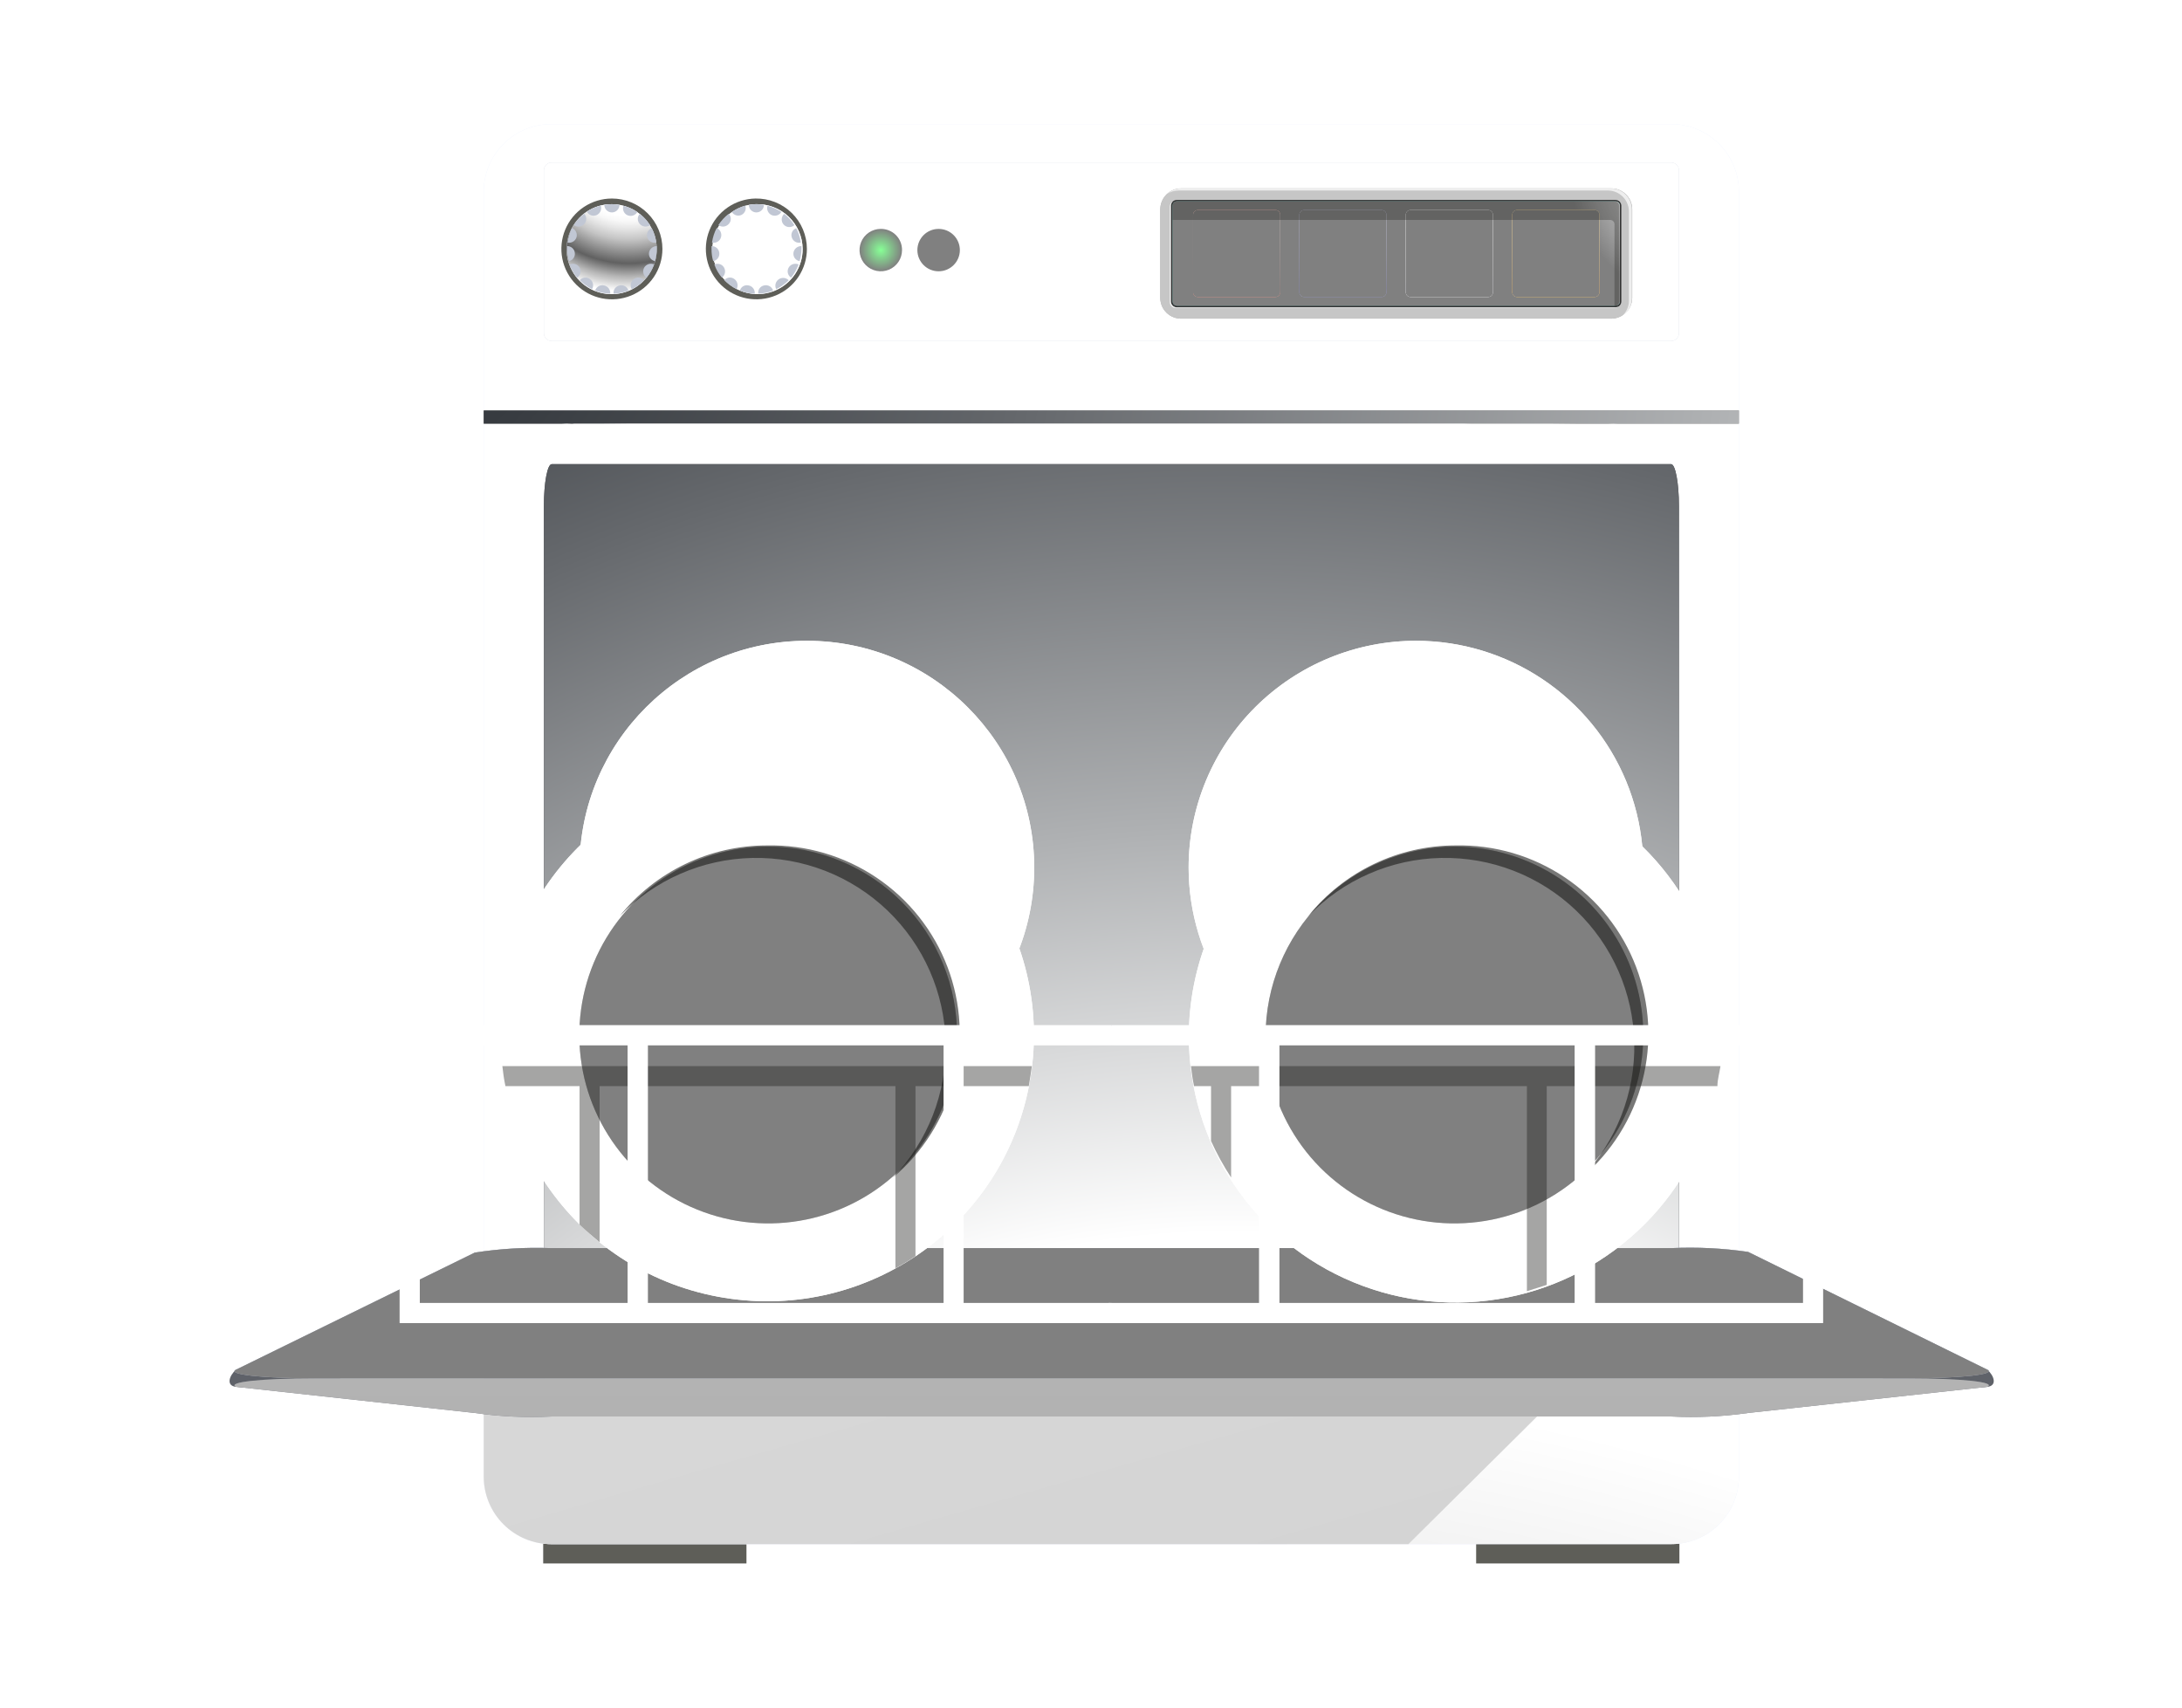 <svg width="161" height="126" viewBox="0 0 161 126" fill="none" xmlns="http://www.w3.org/2000/svg">
<path d="M55.078 109.961H40.08V115.365H55.078V109.961Z" fill="#5E5E58"/>
<path d="M123.916 109.961H108.918V115.365H123.916V109.961Z" fill="#5E5E58"/>
<path d="M123.306 9.158H40.69C37.929 9.158 35.691 11.39 35.691 14.145V108.953C35.691 111.708 37.929 113.94 40.69 113.94H123.306C126.067 113.94 128.305 111.708 128.305 108.953V14.145C128.305 11.39 126.067 9.158 123.306 9.158Z" fill="#E8EEFF"/>
<path style="mix-blend-mode:multiply" d="M123.306 9.158H40.69C37.929 9.158 35.691 11.39 35.691 14.145V108.953C35.691 111.708 37.929 113.94 40.69 113.94H123.306C126.067 113.94 128.305 111.708 128.305 108.953V14.145C128.305 11.39 126.067 9.158 123.306 9.158Z" fill="url(#paint0_radial)"/>
<path style="mix-blend-mode:multiply" d="M35.691 98.388V108.953C35.691 109.61 35.821 110.26 36.073 110.866C36.325 111.472 36.695 112.023 37.161 112.486C37.627 112.949 38.18 113.316 38.789 113.566C39.397 113.816 40.049 113.943 40.707 113.941H103.919L119.596 98.388H35.691Z" fill="url(#paint1_radial)"/>
<path d="M123.306 11.99H40.707C40.39 11.99 40.132 12.247 40.132 12.564V24.588C40.132 24.905 40.39 25.162 40.707 25.162H123.306C123.624 25.162 123.881 24.905 123.881 24.588V12.564C123.881 12.247 123.624 11.99 123.306 11.99Z" fill="#CCD2E0"/>
<path style="mix-blend-mode:multiply" d="M123.306 11.99H40.707C40.39 11.99 40.132 12.247 40.132 12.564V24.588C40.132 24.905 40.39 25.162 40.707 25.162H123.306C123.624 25.162 123.881 24.905 123.881 24.588V12.564C123.881 12.247 123.624 11.99 123.306 11.99Z" fill="url(#paint2_radial)"/>
<path d="M40.707 104.366C40.394 104.366 40.132 102.993 40.132 101.29V37.343C40.132 35.605 40.394 34.25 40.707 34.25H123.306C123.62 34.25 123.881 35.64 123.881 37.343V101.29C123.881 103.028 123.62 104.366 123.306 104.366H40.707Z" fill="#46484D"/>
<path style="mix-blend-mode:multiply" d="M40.707 104.366C40.394 104.366 40.132 102.993 40.132 101.29V37.343C40.132 35.605 40.394 34.25 40.707 34.25H123.306C123.62 34.25 123.881 35.64 123.881 37.343V101.29C123.881 103.028 123.62 104.366 123.306 104.366H40.707Z" fill="url(#paint3_radial)"/>
<path d="M48.877 18.368C48.877 19.103 48.658 19.822 48.248 20.434C47.839 21.045 47.257 21.522 46.575 21.803C45.894 22.085 45.145 22.158 44.422 22.015C43.699 21.871 43.035 21.517 42.513 20.997C41.992 20.477 41.637 19.814 41.493 19.093C41.349 18.372 41.423 17.624 41.705 16.945C41.987 16.265 42.465 15.684 43.078 15.276C43.691 14.867 44.412 14.649 45.149 14.649C46.138 14.649 47.086 15.041 47.785 15.738C48.484 16.436 48.877 17.381 48.877 18.368V18.368Z" fill="#5E5E58"/>
<path d="M48.459 18.368C48.462 19.026 48.269 19.67 47.905 20.218C47.541 20.767 47.022 21.195 46.413 21.448C45.804 21.701 45.134 21.768 44.487 21.641C43.84 21.514 43.245 21.197 42.779 20.732C42.313 20.267 41.996 19.674 41.868 19.028C41.74 18.383 41.807 17.714 42.061 17.107C42.315 16.5 42.744 15.981 43.294 15.618C43.844 15.255 44.489 15.062 45.149 15.066C46.025 15.07 46.864 15.42 47.484 16.038C48.104 16.656 48.454 17.493 48.459 18.368V18.368Z" fill="#E8EEFF"/>
<path style="mix-blend-mode:multiply" d="M48.459 18.368C48.462 19.026 48.269 19.67 47.905 20.218C47.541 20.767 47.022 21.195 46.413 21.448C45.804 21.701 45.134 21.768 44.487 21.641C43.84 21.514 43.245 21.197 42.779 20.732C42.313 20.267 41.996 19.674 41.868 19.028C41.74 18.383 41.807 17.714 42.061 17.107C42.315 16.5 42.744 15.981 43.294 15.618C43.844 15.255 44.489 15.062 45.149 15.066C46.025 15.07 46.864 15.42 47.484 16.038C48.104 16.656 48.454 17.493 48.459 18.368V18.368Z" fill="url(#paint4_radial)"/>
<path d="M42.414 18.663C42.401 18.522 42.334 18.391 42.227 18.297C42.12 18.203 41.982 18.154 41.84 18.159C41.84 18.159 41.84 18.298 41.84 18.368C41.842 18.674 41.889 18.978 41.979 19.271C42.114 19.242 42.234 19.163 42.314 19.051C42.395 18.939 42.43 18.8 42.414 18.663V18.663Z" fill="#C1C7D4"/>
<path d="M42.763 19.74C42.69 19.619 42.575 19.53 42.44 19.488C42.305 19.446 42.16 19.456 42.031 19.514C42.168 19.864 42.356 20.192 42.589 20.487C42.708 20.409 42.793 20.288 42.825 20.149C42.858 20.009 42.835 19.863 42.763 19.74V19.74Z" fill="#C1C7D4"/>
<path d="M43.686 21.339C43.756 21.217 43.779 21.073 43.75 20.936C43.721 20.798 43.643 20.675 43.529 20.592C43.418 20.506 43.277 20.467 43.137 20.483C42.997 20.499 42.869 20.57 42.78 20.679C43.044 20.946 43.35 21.169 43.686 21.339Z" fill="#C1C7D4"/>
<path d="M42.536 17.516C42.577 17.38 42.566 17.234 42.505 17.105C42.444 16.977 42.337 16.876 42.205 16.821C42.041 17.162 41.929 17.525 41.874 17.899C42.013 17.927 42.156 17.904 42.278 17.833C42.4 17.763 42.492 17.65 42.536 17.516Z" fill="#C1C7D4"/>
<path d="M44.574 21.061C44.436 21.028 44.29 21.05 44.167 21.121C44.044 21.192 43.953 21.307 43.912 21.443C44.268 21.581 44.645 21.658 45.027 21.669C45.039 21.53 44.999 21.392 44.916 21.28C44.832 21.168 44.711 21.09 44.574 21.061V21.061Z" fill="#C1C7D4"/>
<path d="M44.034 15.865C44.16 15.805 44.259 15.701 44.313 15.573C44.368 15.445 44.374 15.302 44.33 15.17C43.964 15.259 43.616 15.412 43.303 15.622C43.37 15.748 43.483 15.845 43.619 15.89C43.756 15.935 43.904 15.926 44.034 15.865V15.865Z" fill="#C1C7D4"/>
<path d="M42.345 16.612C42.46 16.695 42.603 16.732 42.745 16.716C42.886 16.7 43.017 16.632 43.111 16.526C43.204 16.423 43.256 16.29 43.256 16.152C43.256 16.014 43.204 15.881 43.111 15.778C42.807 16.008 42.547 16.29 42.345 16.612V16.612Z" fill="#C1C7D4"/>
<path d="M47.535 19.74C47.465 19.862 47.442 20.006 47.471 20.144C47.5 20.281 47.579 20.404 47.692 20.487C47.94 20.2 48.135 19.87 48.267 19.514C48.138 19.456 47.993 19.446 47.858 19.488C47.723 19.53 47.608 19.619 47.535 19.74V19.74Z" fill="#C1C7D4"/>
<path d="M46.264 15.865C46.396 15.934 46.55 15.949 46.693 15.907C46.836 15.865 46.957 15.769 47.03 15.639C46.717 15.429 46.369 15.276 46.002 15.188C45.957 15.313 45.959 15.45 46.007 15.575C46.055 15.699 46.146 15.802 46.264 15.865Z" fill="#C1C7D4"/>
<path d="M45.724 21.061C45.585 21.086 45.462 21.163 45.377 21.276C45.293 21.389 45.255 21.529 45.271 21.669C45.647 21.66 46.019 21.583 46.368 21.443C46.331 21.308 46.244 21.193 46.123 21.122C46.003 21.051 45.86 21.029 45.724 21.061V21.061Z" fill="#C1C7D4"/>
<path d="M47.518 20.679C47.429 20.57 47.301 20.499 47.161 20.483C47.021 20.467 46.88 20.506 46.769 20.592C46.655 20.675 46.577 20.798 46.548 20.936C46.519 21.073 46.542 21.217 46.612 21.339C46.952 21.175 47.258 20.951 47.518 20.679V20.679Z" fill="#C1C7D4"/>
<path d="M47.884 18.663C47.868 18.803 47.906 18.943 47.99 19.056C48.074 19.169 48.198 19.246 48.337 19.271C48.421 18.978 48.462 18.673 48.459 18.368V18.159C48.317 18.158 48.181 18.209 48.075 18.302C47.969 18.395 47.901 18.523 47.884 18.663V18.663Z" fill="#C1C7D4"/>
<path d="M45.706 15.118C45.338 15.049 44.96 15.049 44.592 15.118C44.592 15.266 44.65 15.407 44.755 15.511C44.859 15.616 45.001 15.674 45.149 15.674C45.297 15.674 45.439 15.616 45.543 15.511C45.648 15.407 45.706 15.266 45.706 15.118V15.118Z" fill="#C1C7D4"/>
<path d="M47.204 15.778C47.111 15.881 47.06 16.014 47.06 16.152C47.06 16.29 47.111 16.423 47.204 16.526C47.299 16.632 47.429 16.7 47.571 16.716C47.712 16.732 47.855 16.695 47.971 16.612C47.768 16.29 47.508 16.008 47.204 15.778V15.778Z" fill="#C1C7D4"/>
<path d="M47.762 17.516C47.802 17.652 47.894 17.767 48.017 17.838C48.14 17.909 48.285 17.931 48.424 17.898C48.38 17.528 48.268 17.168 48.093 16.838C47.96 16.886 47.85 16.983 47.789 17.11C47.727 17.236 47.717 17.382 47.762 17.516V17.516Z" fill="#C1C7D4"/>
<path d="M59.537 18.368C59.537 19.1 59.32 19.816 58.913 20.426C58.507 21.036 57.928 21.513 57.251 21.796C56.574 22.08 55.828 22.157 55.107 22.019C54.386 21.881 53.722 21.534 53.198 21.021C52.674 20.508 52.313 19.852 52.162 19.135C52.01 18.418 52.074 17.673 52.346 16.992C52.617 16.312 53.084 15.726 53.688 15.309C54.292 14.893 55.005 14.663 55.739 14.649C56.235 14.64 56.727 14.729 57.187 14.912C57.648 15.095 58.067 15.367 58.42 15.713C58.774 16.06 59.055 16.473 59.246 16.928C59.438 17.384 59.537 17.873 59.537 18.368Z" fill="#5E5E58"/>
<path d="M59.223 18.367C59.226 19.018 59.037 19.655 58.68 20.199C58.323 20.743 57.814 21.171 57.215 21.428C56.617 21.686 55.955 21.763 55.313 21.649C54.672 21.535 54.078 21.235 53.605 20.788C53.132 20.34 52.802 19.763 52.655 19.129C52.508 18.496 52.551 17.833 52.778 17.224C53.006 16.614 53.408 16.084 53.934 15.701C54.461 15.317 55.088 15.097 55.739 15.066C56.187 15.047 56.634 15.119 57.054 15.276C57.474 15.433 57.857 15.672 58.182 15.98C58.507 16.288 58.767 16.659 58.946 17.069C59.125 17.479 59.219 17.92 59.223 18.367V18.367Z" fill="#E8EEFF"/>
<path style="mix-blend-mode:multiply" d="M59.223 18.367C59.226 19.018 59.037 19.655 58.68 20.199C58.323 20.743 57.814 21.171 57.215 21.428C56.617 21.686 55.955 21.763 55.313 21.649C54.672 21.535 54.078 21.235 53.605 20.788C53.132 20.34 52.802 19.763 52.655 19.129C52.508 18.496 52.551 17.833 52.778 17.224C53.006 16.614 53.408 16.084 53.934 15.701C54.461 15.317 55.088 15.097 55.739 15.066C56.187 15.047 56.634 15.119 57.054 15.276C57.474 15.433 57.857 15.672 58.182 15.98C58.507 16.288 58.767 16.659 58.946 17.069C59.125 17.479 59.219 17.92 59.223 18.367V18.367Z" fill="url(#paint5_radial)"/>
<path d="M53.075 18.663C53.061 18.522 52.994 18.391 52.887 18.297C52.781 18.203 52.642 18.154 52.5 18.159V18.368C52.496 18.673 52.537 18.977 52.622 19.271C52.76 19.246 52.884 19.169 52.968 19.056C53.052 18.943 53.09 18.803 53.075 18.663Z" fill="#C1C7D4"/>
<path d="M53.423 19.74C53.353 19.62 53.242 19.531 53.109 19.489C52.977 19.448 52.835 19.456 52.709 19.514C52.832 19.87 53.021 20.2 53.266 20.487C53.38 20.404 53.458 20.281 53.487 20.143C53.516 20.006 53.493 19.862 53.423 19.74V19.74Z" fill="#C1C7D4"/>
<path d="M54.346 21.339C54.416 21.217 54.439 21.073 54.41 20.936C54.382 20.798 54.303 20.675 54.189 20.592C54.078 20.506 53.937 20.467 53.797 20.483C53.657 20.499 53.529 20.57 53.44 20.679C53.704 20.946 54.01 21.169 54.346 21.339Z" fill="#C1C7D4"/>
<path d="M53.196 17.516C53.239 17.382 53.23 17.238 53.172 17.109C53.114 16.981 53.011 16.879 52.883 16.821C52.705 17.157 52.587 17.522 52.535 17.899C52.673 17.931 52.819 17.91 52.941 17.839C53.065 17.768 53.156 17.652 53.196 17.516V17.516Z" fill="#C1C7D4"/>
<path d="M55.234 21.061C55.098 21.029 54.955 21.051 54.835 21.122C54.715 21.193 54.627 21.308 54.59 21.443C54.939 21.583 55.311 21.66 55.687 21.669C55.703 21.529 55.665 21.389 55.581 21.276C55.497 21.163 55.373 21.086 55.234 21.061V21.061Z" fill="#C1C7D4"/>
<path d="M54.694 15.865C54.822 15.808 54.924 15.704 54.979 15.575C55.034 15.447 55.038 15.302 54.99 15.17C54.635 15.268 54.299 15.427 53.998 15.639C54.067 15.754 54.175 15.841 54.304 15.882C54.432 15.924 54.571 15.918 54.694 15.865V15.865Z" fill="#C1C7D4"/>
<path d="M53.005 16.612C53.121 16.695 53.263 16.732 53.405 16.716C53.546 16.7 53.677 16.632 53.771 16.526C53.868 16.425 53.922 16.291 53.922 16.152C53.922 16.013 53.868 15.879 53.771 15.778C53.467 16.008 53.208 16.29 53.005 16.612Z" fill="#C1C7D4"/>
<path d="M58.196 19.74C58.123 19.863 58.1 20.009 58.133 20.149C58.165 20.288 58.25 20.409 58.37 20.487C58.607 20.195 58.795 19.867 58.927 19.514C58.799 19.456 58.653 19.446 58.518 19.488C58.383 19.53 58.268 19.619 58.196 19.74Z" fill="#C1C7D4"/>
<path d="M56.924 15.865C57.052 15.924 57.198 15.933 57.333 15.892C57.468 15.85 57.583 15.76 57.656 15.639C57.343 15.429 56.995 15.276 56.628 15.188C56.589 15.317 56.598 15.456 56.652 15.58C56.706 15.704 56.802 15.805 56.924 15.865V15.865Z" fill="#C1C7D4"/>
<path d="M56.384 21.061C56.247 21.086 56.124 21.164 56.043 21.277C55.962 21.391 55.928 21.531 55.949 21.669C56.325 21.656 56.696 21.58 57.046 21.443C57.005 21.307 56.914 21.192 56.791 21.121C56.668 21.05 56.522 21.028 56.384 21.061V21.061Z" fill="#C1C7D4"/>
<path d="M58.196 20.678C58.099 20.581 57.971 20.521 57.835 20.509C57.698 20.497 57.562 20.535 57.45 20.614C57.339 20.694 57.26 20.811 57.227 20.944C57.194 21.076 57.211 21.217 57.272 21.339C57.614 21.171 57.926 20.948 58.196 20.678Z" fill="#C1C7D4"/>
<path d="M58.544 18.663C58.528 18.803 58.566 18.943 58.65 19.056C58.734 19.169 58.858 19.246 58.997 19.271C59.087 18.978 59.134 18.674 59.136 18.368C59.136 18.368 59.136 18.229 59.136 18.159C58.992 18.154 58.851 18.203 58.742 18.296C58.632 18.389 58.561 18.52 58.544 18.663V18.663Z" fill="#C1C7D4"/>
<path d="M56.367 15.118C55.998 15.049 55.62 15.049 55.252 15.118C55.252 15.266 55.31 15.407 55.415 15.511C55.52 15.616 55.661 15.674 55.809 15.674C55.957 15.674 56.099 15.616 56.203 15.511C56.308 15.407 56.367 15.266 56.367 15.118Z" fill="#C1C7D4"/>
<path d="M57.865 15.778C57.754 15.877 57.687 16.016 57.679 16.165C57.67 16.313 57.722 16.458 57.821 16.569C57.92 16.68 58.06 16.746 58.208 16.754C58.357 16.763 58.503 16.712 58.614 16.612C58.416 16.292 58.162 16.009 57.865 15.778V15.778Z" fill="#C1C7D4"/>
<path d="M58.422 17.516C58.463 17.652 58.554 17.767 58.677 17.838C58.8 17.909 58.946 17.931 59.084 17.898C59.04 17.528 58.928 17.168 58.753 16.838C58.62 16.886 58.511 16.983 58.449 17.11C58.387 17.236 58.377 17.382 58.422 17.516V17.516Z" fill="#C1C7D4"/>
<path d="M85.612 21.999V15.431C85.615 15.228 85.657 15.027 85.737 14.84C85.817 14.654 85.933 14.484 86.079 14.342C86.224 14.2 86.397 14.088 86.585 14.013C86.774 13.937 86.976 13.899 87.18 13.902H118.847C119.052 13.897 119.256 13.933 119.447 14.008C119.638 14.082 119.812 14.194 119.96 14.336C120.107 14.478 120.225 14.648 120.306 14.836C120.387 15.024 120.43 15.226 120.432 15.431V21.999C120.428 22.203 120.383 22.403 120.301 22.589C120.219 22.775 120.101 22.942 119.954 23.083C119.806 23.223 119.633 23.333 119.443 23.407C119.253 23.48 119.051 23.516 118.847 23.511H87.18C86.977 23.516 86.776 23.48 86.587 23.407C86.398 23.333 86.226 23.223 86.08 23.082C85.934 22.941 85.817 22.773 85.737 22.587C85.657 22.402 85.615 22.202 85.612 21.999Z" fill="#707070"/>
<path style="mix-blend-mode:multiply" opacity="0.6" d="M85.612 21.999V15.431C85.615 15.228 85.657 15.027 85.737 14.84C85.817 14.654 85.933 14.484 86.079 14.342C86.224 14.2 86.397 14.088 86.585 14.013C86.774 13.937 86.976 13.899 87.18 13.902H118.847C119.052 13.897 119.256 13.933 119.447 14.008C119.638 14.082 119.812 14.194 119.96 14.336C120.107 14.478 120.225 14.648 120.306 14.836C120.387 15.024 120.43 15.226 120.432 15.431V21.999C120.428 22.203 120.383 22.403 120.301 22.589C120.219 22.775 120.101 22.942 119.954 23.083C119.806 23.223 119.633 23.333 119.443 23.407C119.253 23.48 119.051 23.516 118.847 23.511H87.18C86.977 23.516 86.776 23.48 86.587 23.407C86.398 23.333 86.226 23.223 86.08 23.082C85.934 22.941 85.817 22.773 85.737 22.587C85.657 22.402 85.615 22.202 85.612 21.999Z" fill="url(#paint6_radial)"/>
<g style="mix-blend-mode:overlay" opacity="0.7">
<path d="M118.847 13.901H87.18C86.795 13.903 86.423 14.046 86.135 14.301C86.384 14.14 86.674 14.056 86.971 14.058H118.638C118.845 14.058 119.049 14.099 119.239 14.179C119.43 14.259 119.602 14.376 119.747 14.523C119.891 14.67 120.005 14.845 120.08 15.037C120.156 15.228 120.193 15.433 120.188 15.639V22.207C120.187 22.426 120.138 22.642 120.045 22.84C119.951 23.038 119.816 23.214 119.648 23.354C119.874 23.223 120.061 23.035 120.192 22.81C120.324 22.584 120.394 22.329 120.397 22.069V15.431C120.393 15.023 120.227 14.634 119.937 14.348C119.647 14.062 119.255 13.901 118.847 13.901Z" fill="white"/>
</g>
<path d="M86.832 22.677C86.716 22.677 86.605 22.631 86.524 22.55C86.442 22.469 86.396 22.358 86.396 22.243V15.171C86.401 15.058 86.448 14.952 86.53 14.874C86.611 14.797 86.719 14.753 86.832 14.753H119.195C119.308 14.753 119.416 14.797 119.497 14.874C119.578 14.952 119.626 15.058 119.631 15.171V22.243C119.631 22.358 119.585 22.469 119.503 22.55C119.422 22.631 119.311 22.677 119.195 22.677H86.832Z" fill="#333333"/>
<g style="mix-blend-mode:overlay" opacity="0.7">
<path d="M119.195 22.677H86.832C86.716 22.677 86.605 22.631 86.524 22.549C86.442 22.468 86.396 22.358 86.396 22.242V15.17C86.402 15.061 86.445 14.957 86.518 14.874C86.456 14.914 86.405 14.968 86.368 15.031C86.332 15.095 86.312 15.166 86.309 15.239V22.312C86.311 22.369 86.325 22.425 86.349 22.477C86.373 22.529 86.407 22.575 86.449 22.614C86.491 22.653 86.54 22.683 86.594 22.703C86.648 22.722 86.705 22.731 86.762 22.729H119.126C119.241 22.725 119.352 22.682 119.439 22.607C119.364 22.648 119.281 22.672 119.195 22.677V22.677Z" fill="white"/>
</g>
<path d="M119.526 22.243C119.526 22.285 119.518 22.327 119.501 22.366C119.484 22.406 119.459 22.441 119.428 22.47C119.397 22.499 119.361 22.522 119.321 22.537C119.281 22.551 119.238 22.558 119.195 22.555H86.832C86.749 22.555 86.669 22.522 86.61 22.464C86.551 22.405 86.518 22.326 86.518 22.243V15.17C86.518 15.087 86.551 15.008 86.61 14.949C86.669 14.89 86.749 14.857 86.832 14.857H119.195C119.238 14.855 119.281 14.861 119.321 14.876C119.361 14.891 119.397 14.913 119.428 14.943C119.459 14.972 119.484 15.007 119.501 15.046C119.518 15.085 119.526 15.128 119.526 15.17V22.243Z" fill="#73BFB9"/>
<path style="mix-blend-mode:overlay" d="M119.526 22.243C119.526 22.285 119.518 22.327 119.501 22.366C119.484 22.406 119.459 22.441 119.428 22.47C119.397 22.499 119.361 22.522 119.321 22.537C119.281 22.551 119.238 22.558 119.195 22.555H86.832C86.749 22.555 86.669 22.522 86.61 22.464C86.551 22.405 86.518 22.326 86.518 22.243V15.17C86.518 15.087 86.551 15.008 86.61 14.949C86.669 14.89 86.749 14.857 86.832 14.857H119.195C119.238 14.855 119.281 14.861 119.321 14.876C119.361 14.891 119.397 14.913 119.428 14.943C119.459 14.972 119.484 15.007 119.501 15.046C119.518 15.085 119.526 15.128 119.526 15.17V22.243Z" fill="url(#paint7_radial)"/>
<path d="M117.663 15.5H111.932C111.739 15.5 111.583 15.656 111.583 15.848V21.564C111.583 21.756 111.739 21.912 111.932 21.912H117.663C117.855 21.912 118.011 21.756 118.011 21.564V15.848C118.011 15.656 117.855 15.5 117.663 15.5Z" fill="#FFAE00"/>
<path style="mix-blend-mode:multiply" d="M117.663 15.5H111.932C111.739 15.5 111.583 15.656 111.583 15.848V21.564C111.583 21.756 111.739 21.912 111.932 21.912H117.663C117.855 21.912 118.011 21.756 118.011 21.564V15.848C118.011 15.656 117.855 15.5 117.663 15.5Z" fill="url(#paint8_linear)"/>
<path d="M115.659 19.983C115.653 19.823 115.599 19.669 115.505 19.539C115.411 19.41 115.281 19.31 115.131 19.254C114.981 19.197 114.817 19.186 114.661 19.221C114.504 19.257 114.362 19.337 114.251 19.453C114.14 19.568 114.065 19.713 114.036 19.871C114.007 20.028 114.025 20.191 114.088 20.338C114.151 20.485 114.256 20.611 114.39 20.699C114.524 20.787 114.68 20.834 114.841 20.835C114.951 20.832 115.059 20.808 115.159 20.765C115.26 20.721 115.351 20.657 115.427 20.578C115.503 20.499 115.563 20.406 115.602 20.304C115.642 20.202 115.662 20.093 115.659 19.983V19.983Z" fill="white"/>
<path d="M113.621 19.392C113.59 19.36 113.572 19.316 113.572 19.271C113.572 19.225 113.59 19.182 113.621 19.149C113.758 18.918 113.95 18.724 114.179 18.584C114.409 18.444 114.67 18.362 114.938 18.347C115.207 18.331 115.475 18.382 115.72 18.495C115.964 18.608 116.176 18.779 116.339 18.993C116.357 19.009 116.372 19.029 116.382 19.052C116.392 19.074 116.398 19.098 116.398 19.123C116.398 19.148 116.392 19.172 116.382 19.195C116.372 19.217 116.357 19.237 116.339 19.253C116.322 19.272 116.302 19.287 116.28 19.297C116.257 19.307 116.233 19.312 116.208 19.312C116.183 19.312 116.159 19.307 116.136 19.297C116.114 19.287 116.094 19.272 116.077 19.253C115.958 19.1 115.805 18.976 115.63 18.891C115.455 18.807 115.262 18.764 115.067 18.767C114.847 18.767 114.631 18.822 114.439 18.929C114.247 19.035 114.086 19.189 113.97 19.375C113.956 19.409 113.933 19.439 113.903 19.46C113.873 19.481 113.838 19.494 113.801 19.496C113.765 19.497 113.728 19.489 113.696 19.47C113.664 19.452 113.638 19.425 113.621 19.392V19.392Z" fill="white"/>
<path d="M112.89 18.923H112.785C112.752 18.888 112.734 18.841 112.734 18.793C112.734 18.745 112.752 18.698 112.785 18.663C113.004 18.318 113.303 18.031 113.657 17.826C114.01 17.621 114.408 17.504 114.817 17.486C115.226 17.467 115.633 17.547 116.004 17.718C116.375 17.89 116.699 18.148 116.948 18.471C116.978 18.509 116.994 18.554 116.994 18.602C116.994 18.649 116.978 18.695 116.948 18.732C116.93 18.751 116.909 18.766 116.885 18.776C116.861 18.787 116.835 18.792 116.809 18.792C116.783 18.792 116.757 18.787 116.733 18.776C116.709 18.766 116.688 18.751 116.67 18.732C116.468 18.463 116.204 18.247 115.901 18.102C115.598 17.957 115.264 17.887 114.928 17.898C114.577 17.909 114.234 18.007 113.93 18.183C113.626 18.359 113.37 18.607 113.186 18.906C113.169 18.929 113.148 18.948 113.123 18.961C113.098 18.975 113.07 18.983 113.042 18.985C113.014 18.986 112.985 18.982 112.959 18.971C112.933 18.96 112.909 18.944 112.89 18.923V18.923Z" fill="white"/>
<path d="M112.158 18.454H112.054C112.035 18.438 112.02 18.418 112.01 18.395C112 18.373 111.995 18.349 111.995 18.324C111.995 18.299 112 18.275 112.01 18.253C112.02 18.23 112.035 18.21 112.054 18.194C112.365 17.703 112.794 17.299 113.302 17.017C113.81 16.734 114.381 16.583 114.963 16.578C115.487 16.582 116.004 16.705 116.475 16.936C116.945 17.168 117.357 17.503 117.68 17.916C117.71 17.953 117.726 17.999 117.726 18.046C117.726 18.093 117.71 18.139 117.68 18.176C117.664 18.195 117.644 18.21 117.621 18.22C117.598 18.23 117.574 18.235 117.549 18.235C117.525 18.235 117.5 18.23 117.478 18.22C117.455 18.21 117.435 18.195 117.419 18.176C117.132 17.797 116.761 17.49 116.335 17.279C115.908 17.068 115.439 16.959 114.963 16.96C114.451 16.957 113.947 17.085 113.499 17.331C113.05 17.577 112.673 17.934 112.402 18.367C112.377 18.407 112.34 18.437 112.295 18.453C112.251 18.469 112.203 18.469 112.158 18.454V18.454Z" fill="white"/>
<path style="mix-blend-mode:overlay" d="M117.663 15.5H111.932C111.739 15.5 111.583 15.656 111.583 15.848V21.564C111.583 21.756 111.739 21.912 111.932 21.912H117.663C117.855 21.912 118.011 21.756 118.011 21.564V15.848C118.011 15.656 117.855 15.5 117.663 15.5Z" fill="url(#paint9_radial)"/>
<path d="M101.951 15.5H96.22C96.028 15.5 95.872 15.656 95.872 15.848V21.564C95.872 21.756 96.028 21.912 96.22 21.912H101.951C102.143 21.912 102.299 21.756 102.299 21.564V15.848C102.299 15.656 102.143 15.5 101.951 15.5Z" fill="#4E5096"/>
<path style="mix-blend-mode:multiply" d="M101.951 15.5H96.22C96.028 15.5 95.872 15.656 95.872 15.848V21.564C95.872 21.756 96.028 21.912 96.22 21.912H101.951C102.143 21.912 102.299 21.756 102.299 21.564V15.848C102.299 15.656 102.143 15.5 101.951 15.5Z" fill="url(#paint10_linear)"/>
<path d="M98.972 19.445L98.885 19.792L98.049 20.696L97.196 19.792L97.126 19.445L97.701 19.792V16.734H98.398V19.792L98.972 19.445Z" fill="white"/>
<path d="M99.199 17.968L99.303 17.637L100.139 16.734L100.976 17.637L101.063 17.968L100.488 17.637V20.696H99.791V17.637L99.199 17.968Z" fill="white"/>
<path style="mix-blend-mode:overlay" d="M101.951 15.5H96.22C96.028 15.5 95.872 15.656 95.872 15.848V21.564C95.872 21.756 96.028 21.912 96.22 21.912H101.951C102.143 21.912 102.299 21.756 102.299 21.564V15.848C102.299 15.656 102.143 15.5 101.951 15.5Z" fill="url(#paint11_radial)"/>
<path d="M94.113 15.5H88.382C88.189 15.5 88.034 15.656 88.034 15.848V21.564C88.034 21.756 88.189 21.912 88.382 21.912H94.113C94.305 21.912 94.461 21.756 94.461 21.564V15.848C94.461 15.656 94.305 15.5 94.113 15.5Z" fill="#FF694E"/>
<path style="mix-blend-mode:multiply" d="M94.113 15.5H88.382C88.189 15.5 88.034 15.656 88.034 15.848V21.564C88.034 21.756 88.189 21.912 88.382 21.912H94.113C94.305 21.912 94.461 21.756 94.461 21.564V15.848C94.461 15.656 94.305 15.5 94.113 15.5Z" fill="url(#paint12_linear)"/>
<path d="M91.239 21.287C90.729 21.287 90.23 21.136 89.806 20.853C89.382 20.571 89.052 20.169 88.857 19.699C88.662 19.229 88.611 18.712 88.71 18.213C88.81 17.714 89.055 17.256 89.416 16.896C89.776 16.537 90.236 16.292 90.736 16.192C91.236 16.093 91.754 16.144 92.225 16.339C92.696 16.534 93.099 16.863 93.382 17.286C93.665 17.709 93.817 18.206 93.817 18.715C93.817 19.397 93.545 20.051 93.061 20.533C92.578 21.016 91.922 21.287 91.239 21.287V21.287ZM91.239 16.491C90.798 16.491 90.367 16.621 90 16.866C89.633 17.11 89.347 17.457 89.179 17.864C89.01 18.27 88.966 18.717 89.052 19.149C89.138 19.58 89.35 19.977 89.662 20.288C89.974 20.599 90.371 20.811 90.804 20.896C91.236 20.982 91.684 20.938 92.092 20.77C92.499 20.601 92.847 20.316 93.092 19.951C93.337 19.585 93.468 19.155 93.468 18.715C93.468 18.125 93.233 17.559 92.815 17.142C92.397 16.725 91.83 16.491 91.239 16.491V16.491Z" fill="white"/>
<path d="M91.239 20.122C91.174 20.122 91.112 20.097 91.066 20.051C91.02 20.006 90.995 19.944 90.995 19.879V17.533C90.995 17.469 91.02 17.407 91.066 17.361C91.112 17.316 91.174 17.29 91.239 17.29C91.303 17.29 91.365 17.316 91.411 17.361C91.457 17.407 91.482 17.469 91.482 17.533V19.879C91.482 19.944 91.457 20.006 91.411 20.051C91.365 20.097 91.303 20.122 91.239 20.122Z" fill="white"/>
<path style="mix-blend-mode:overlay" d="M94.113 15.5H88.382C88.189 15.5 88.034 15.656 88.034 15.848V21.564C88.034 21.756 88.189 21.912 88.382 21.912H94.113C94.305 21.912 94.461 21.756 94.461 21.564V15.848C94.461 15.656 94.305 15.5 94.113 15.5Z" fill="url(#paint13_radial)"/>
<path d="M109.807 15.5H104.076C103.884 15.5 103.728 15.656 103.728 15.848V21.564C103.728 21.756 103.884 21.912 104.076 21.912H109.807C109.999 21.912 110.155 21.756 110.155 21.564V15.848C110.155 15.656 109.999 15.5 109.807 15.5Z" fill="white"/>
<path style="mix-blend-mode:multiply" d="M109.807 15.5H104.076C103.884 15.5 103.728 15.656 103.728 15.848V21.564C103.728 21.756 103.884 21.912 104.076 21.912H109.807C109.999 21.912 110.155 21.756 110.155 21.564V15.848C110.155 15.656 109.999 15.5 109.807 15.5Z" fill="url(#paint14_linear)"/>
<path d="M108.988 18.715C109.016 18.525 109.016 18.332 108.988 18.142L109.337 17.951L108.849 17.099L108.5 17.308C108.234 17.022 107.888 16.823 107.508 16.734V16.334H106.55V16.734C106.169 16.823 105.823 17.022 105.557 17.308L105.208 17.099L104.721 17.951L105.069 18.142C105.041 18.332 105.041 18.525 105.069 18.715C105.042 18.899 105.042 19.087 105.069 19.271L104.721 19.48L105.208 20.314L105.557 20.123C105.83 20.396 106.173 20.589 106.55 20.679V21.078H107.508V20.679C107.884 20.589 108.227 20.396 108.5 20.123L108.849 20.314L109.337 19.48L108.988 19.271C109.015 19.087 109.015 18.899 108.988 18.715ZM106.95 20.07C106.681 20.07 106.419 19.991 106.195 19.842C105.972 19.693 105.798 19.482 105.695 19.234C105.592 18.986 105.565 18.714 105.618 18.451C105.67 18.188 105.799 17.946 105.989 17.757C106.179 17.567 106.422 17.438 106.685 17.386C106.949 17.334 107.222 17.36 107.47 17.463C107.718 17.566 107.931 17.739 108.08 17.962C108.229 18.185 108.309 18.447 108.309 18.715C108.309 19.075 108.166 19.419 107.911 19.674C107.656 19.928 107.311 20.07 106.95 20.07V20.07Z" fill="#4E5096"/>
<path style="mix-blend-mode:overlay" d="M109.807 15.5H104.076C103.884 15.5 103.728 15.656 103.728 15.848V21.564C103.728 21.756 103.884 21.912 104.076 21.912H109.807C109.999 21.912 110.155 21.756 110.155 21.564V15.848C110.155 15.656 109.999 15.5 109.807 15.5Z" fill="url(#paint15_radial)"/>
<g style="mix-blend-mode:overlay" opacity="0.3">
<path d="M119.195 14.857H86.832C86.749 14.857 86.669 14.89 86.61 14.949C86.551 15.008 86.518 15.087 86.518 15.17V16.23H118.795C118.837 16.228 118.88 16.234 118.92 16.249C118.96 16.264 118.997 16.286 119.028 16.315C119.059 16.345 119.083 16.38 119.1 16.419C119.117 16.458 119.126 16.5 119.126 16.543V22.59C119.168 22.593 119.211 22.586 119.251 22.572C119.291 22.557 119.328 22.534 119.359 22.505C119.39 22.476 119.414 22.44 119.431 22.401C119.448 22.362 119.457 22.32 119.457 22.277V15.17C119.458 15.095 119.432 15.023 119.384 14.966C119.336 14.908 119.269 14.87 119.195 14.857V14.857Z" fill="#1D1D1B"/>
</g>
<path d="M123.306 92.098H40.707C38.808 92.025 36.907 92.135 35.029 92.428L17.419 101.064C16.704 101.412 19.3 101.707 23.236 101.707H140.795C144.731 101.707 147.344 101.412 146.63 101.064L128.985 92.376C127.105 92.102 125.204 92.008 123.306 92.098V92.098Z" fill="#B5BAC7"/>
<path d="M17.419 101.064C16.896 101.516 16.67 102.263 17.419 102.332C18.168 102.402 26.354 102.663 26.354 102.663L23.48 100.508L17.419 101.064Z" fill="#5F6269"/>
<path d="M146.63 101.064C147.152 101.516 147.379 102.263 146.63 102.332C145.881 102.402 137.694 102.663 137.694 102.663L140.551 100.508L146.63 101.064Z" fill="#5F6269"/>
<path d="M123.306 92.098H40.707C38.808 92.025 36.907 92.135 35.029 92.428L17.419 101.064C16.704 101.412 19.3 101.707 23.236 101.707H140.795C144.731 101.707 147.344 101.412 146.63 101.064L128.985 92.376C127.105 92.102 125.204 92.008 123.306 92.098V92.098Z" fill="#B5BAC7"/>
<path style="mix-blend-mode:overlay" d="M123.306 92.098H40.707C38.808 92.025 36.907 92.135 35.029 92.428L17.419 101.064C16.704 101.412 19.3 101.707 23.236 101.707H140.795C144.731 101.707 147.344 101.412 146.63 101.064L128.985 92.376C127.105 92.102 125.204 92.008 123.306 92.098V92.098Z" fill="url(#paint16_radial)"/>
<path d="M123.306 104.522H40.707C38.81 104.618 36.909 104.531 35.029 104.261L17.419 102.333C16.704 101.985 19.3 101.707 23.236 101.707H140.795C144.731 101.707 147.344 101.985 146.63 102.333L128.985 104.261C127.105 104.53 125.203 104.617 123.306 104.522Z" fill="#797C85"/>
<path style="mix-blend-mode:multiply" d="M123.306 104.522H40.707C38.81 104.618 36.909 104.531 35.029 104.261L17.419 102.333C16.704 101.985 19.3 101.707 23.236 101.707H140.795C144.731 101.707 147.344 101.985 146.63 102.333L128.985 104.261C127.105 104.53 125.203 104.617 123.306 104.522Z" fill="url(#paint17_radial)"/>
<path d="M59.537 80.751C68.801 80.751 76.311 73.259 76.311 64.017C76.311 54.775 68.801 47.283 59.537 47.283C50.273 47.283 42.763 54.775 42.763 64.017C42.763 73.259 50.273 80.751 59.537 80.751Z" fill="white"/>
<path d="M59.537 75.937C66.136 75.937 71.486 70.6 71.486 64.017C71.486 57.433 66.136 52.096 59.537 52.096C52.937 52.096 47.588 57.433 47.588 64.017C47.588 70.6 52.937 75.937 59.537 75.937Z" fill="#D4D4D4"/>
<path style="mix-blend-mode:multiply" d="M59.537 80.751C68.801 80.751 76.311 73.259 76.311 64.017C76.311 54.775 68.801 47.283 59.537 47.283C50.273 47.283 42.763 54.775 42.763 64.017C42.763 73.259 50.273 80.751 59.537 80.751Z" fill="url(#paint18_radial)"/>
<path d="M76.029 79.541C77.778 68.838 70.499 58.746 59.77 57.001C49.041 55.256 38.925 62.518 37.176 73.222C35.427 83.925 42.706 94.016 53.435 95.761C64.164 97.506 74.28 90.244 76.029 79.541Z" fill="white"/>
<path style="mix-blend-mode:multiply" d="M76.029 79.541C77.778 68.838 70.499 58.746 59.77 57.001C49.041 55.256 38.925 62.518 37.176 73.222C35.427 83.925 42.706 94.016 53.435 95.761C64.164 97.506 74.28 90.244 76.029 79.541Z" fill="url(#paint19_radial)"/>
<path d="M70.615 76.459C70.598 79.204 69.766 81.883 68.224 84.158C66.683 86.433 64.5 88.201 61.953 89.24C59.405 90.279 56.606 90.542 53.908 89.996C51.211 89.449 48.736 88.118 46.796 86.171C44.856 84.223 43.538 81.746 43.007 79.052C42.476 76.358 42.757 73.567 43.815 71.032C44.872 68.497 46.658 66.331 48.947 64.807C51.237 63.283 53.928 62.47 56.68 62.47C58.517 62.47 60.337 62.833 62.033 63.537C63.729 64.241 65.269 65.272 66.564 66.573C67.86 67.873 68.884 69.415 69.579 71.112C70.275 72.809 70.626 74.626 70.615 76.459V76.459Z" fill="#D4D4D4"/>
<path style="mix-blend-mode:overlay" d="M70.615 76.459C70.598 79.204 69.766 81.883 68.224 84.158C66.683 86.433 64.5 88.201 61.953 89.24C59.405 90.279 56.606 90.542 53.908 89.996C51.211 89.449 48.736 88.118 46.796 86.171C44.856 84.223 43.538 81.746 43.007 79.052C42.476 76.358 42.757 73.567 43.815 71.032C44.872 68.497 46.658 66.331 48.947 64.807C51.237 63.283 53.928 62.47 56.68 62.47C58.517 62.47 60.337 62.833 62.033 63.537C63.729 64.241 65.269 65.272 66.564 66.573C67.86 67.873 68.884 69.415 69.579 71.112C70.275 72.809 70.626 74.626 70.615 76.459V76.459Z" fill="url(#paint20_radial)"/>
<g style="mix-blend-mode:multiply" opacity="0.4">
<path d="M37.293 80.143H42.763V90.36C43.233 90.812 43.738 91.246 44.243 91.663V80.143H66.069V93.592C66.574 93.314 67.062 93.019 67.549 92.689V80.143H75.91C75.997 79.656 76.067 79.152 76.137 78.665H37.067C37.117 79.161 37.192 79.654 37.293 80.143V80.143Z" fill="#1D1D1B"/>
</g>
<path d="M87.703 64.017C87.703 67.325 88.686 70.559 90.527 73.31C92.369 76.061 94.986 78.206 98.049 79.474C101.113 80.741 104.483 81.075 107.736 80.432C110.989 79.789 113.978 78.198 116.325 75.862C118.673 73.525 120.273 70.546 120.924 67.303C121.575 64.059 121.248 60.695 119.984 57.637C118.72 54.579 116.575 51.963 113.821 50.12C111.067 48.277 107.828 47.29 104.512 47.283C102.306 47.278 100.121 47.708 98.082 48.547C96.043 49.386 94.189 50.617 92.628 52.172C91.067 53.726 89.828 55.572 88.983 57.605C88.138 59.637 87.703 61.816 87.703 64.017V64.017Z" fill="white"/>
<path d="M104.477 75.937C111.076 75.937 116.426 70.6 116.426 64.017C116.426 57.433 111.076 52.096 104.477 52.096C97.877 52.096 92.528 57.433 92.528 64.017C92.528 70.6 97.877 75.937 104.477 75.937Z" fill="#D4D4D4"/>
<path style="mix-blend-mode:multiply" d="M87.703 64.017C87.703 67.325 88.686 70.559 90.527 73.31C92.369 76.061 94.986 78.206 98.049 79.474C101.113 80.741 104.483 81.075 107.736 80.432C110.989 79.789 113.978 78.198 116.325 75.862C118.673 73.525 120.273 70.546 120.924 67.303C121.575 64.059 121.248 60.695 119.984 57.637C118.72 54.579 116.575 51.963 113.821 50.12C111.067 48.277 107.828 47.29 104.512 47.283C102.306 47.278 100.121 47.708 98.082 48.547C96.043 49.386 94.189 50.617 92.628 52.172C91.067 53.726 89.828 55.572 88.983 57.605C88.138 59.637 87.703 61.816 87.703 64.017V64.017Z" fill="url(#paint21_radial)"/>
<path d="M87.72 76.458C87.716 80.343 88.868 84.141 91.029 87.372C93.189 90.604 96.262 93.123 99.859 94.612C103.455 96.101 107.413 96.492 111.232 95.737C115.052 94.981 118.56 93.112 121.315 90.367C124.069 87.621 125.946 84.122 126.706 80.313C127.467 76.504 127.079 72.554 125.589 68.965C124.1 65.376 121.577 62.309 118.34 60.15C115.103 57.992 111.297 56.84 107.403 56.84C102.186 56.84 97.182 58.906 93.491 62.585C89.8 66.264 87.725 71.254 87.72 76.458V76.458Z" fill="white"/>
<path style="mix-blend-mode:multiply" d="M87.72 76.458C87.716 80.343 88.868 84.141 91.029 87.372C93.189 90.604 96.262 93.123 99.859 94.612C103.455 96.101 107.413 96.492 111.232 95.737C115.052 94.981 118.56 93.112 121.315 90.367C124.069 87.621 125.946 84.122 126.706 80.313C127.467 76.504 127.079 72.554 125.589 68.965C124.1 65.376 121.577 62.309 118.34 60.15C115.103 57.992 111.297 56.84 107.403 56.84C102.186 56.84 97.182 58.906 93.491 62.585C89.8 66.264 87.725 71.254 87.72 76.458V76.458Z" fill="url(#paint22_radial)"/>
<path d="M93.381 76.459C93.398 79.204 94.23 81.883 95.772 84.158C97.313 86.433 99.496 88.201 102.043 89.24C104.591 90.279 107.39 90.542 110.087 89.996C112.785 89.449 115.26 88.118 117.2 86.171C119.14 84.223 120.458 81.746 120.989 79.052C121.52 76.358 121.239 73.567 120.182 71.032C119.124 68.497 117.338 66.331 115.049 64.807C112.759 63.283 110.068 62.47 107.316 62.47C103.612 62.493 100.068 63.977 97.457 66.598C94.846 69.219 93.381 72.764 93.381 76.459V76.459Z" fill="#D4D4D4"/>
<path style="mix-blend-mode:overlay" d="M93.381 76.459C93.398 79.204 94.23 81.883 95.772 84.158C97.313 86.433 99.496 88.201 102.043 89.24C104.591 90.279 107.39 90.542 110.087 89.996C112.785 89.449 115.26 88.118 117.2 86.171C119.14 84.223 120.458 81.746 120.989 79.052C121.52 76.358 121.239 73.567 120.182 71.032C119.124 68.497 117.338 66.331 115.049 64.807C112.759 63.283 110.068 62.47 107.316 62.47C103.612 62.493 100.068 63.977 97.457 66.598C94.846 69.219 93.381 72.764 93.381 76.459V76.459Z" fill="url(#paint23_radial)"/>
<g style="mix-blend-mode:multiply" opacity="0.4">
<path d="M88.103 80.143H89.357V84.191C89.78 85.126 90.275 86.026 90.838 86.885V80.143H112.663V95.278L114.127 94.809V80.143H126.72C126.72 79.656 126.877 79.152 126.947 78.665H87.877C87.927 79.161 88.002 79.654 88.103 80.143V80.143Z" fill="#1D1D1B"/>
</g>
<g style="mix-blend-mode:overlay" opacity="0.6">
<path d="M56.593 62.383C54.506 62.385 52.445 62.854 50.564 63.756C48.682 64.658 47.029 65.971 45.724 67.596C48.288 64.928 51.809 63.385 55.514 63.307C59.218 63.229 62.802 64.622 65.477 67.179C68.151 69.737 69.698 73.25 69.776 76.946C69.855 80.641 68.459 84.216 65.894 86.885C68.09 85.028 69.655 82.538 70.375 79.758C71.094 76.978 70.933 74.044 69.914 71.358C68.895 68.673 67.067 66.369 64.681 64.762C62.296 63.154 59.471 62.324 56.593 62.383Z" fill="#1D1D1B"/>
</g>
<g style="mix-blend-mode:overlay" opacity="0.6">
<path d="M107.403 62.383C105.316 62.385 103.255 62.854 101.374 63.756C99.493 64.658 97.838 65.971 96.534 67.596C99.098 64.928 102.619 63.385 106.324 63.307C110.028 63.229 113.612 64.622 116.286 67.179C118.961 69.737 120.508 73.25 120.586 76.946C120.665 80.641 119.268 84.216 116.705 86.885C118.9 85.028 120.465 82.538 121.185 79.758C121.904 76.978 121.743 74.044 120.724 71.358C119.705 68.673 117.877 66.369 115.491 64.762C113.106 63.154 110.281 62.324 107.403 62.383Z" fill="#1D1D1B"/>
</g>
<path d="M128.305 30.288H35.691V31.261H128.305V30.288Z" fill="#8A8A8A"/>
<path style="mix-blend-mode:multiply" d="M128.305 30.288H35.691V31.261H128.305V30.288Z" fill="url(#paint24_radial)"/>
<path d="M65.912 18.663C65.912 18.873 65.85 19.078 65.733 19.252C65.616 19.426 65.45 19.562 65.256 19.642C65.062 19.723 64.848 19.744 64.642 19.703C64.436 19.662 64.247 19.561 64.098 19.413C63.95 19.264 63.848 19.075 63.807 18.87C63.766 18.664 63.787 18.451 63.868 18.257C63.948 18.064 64.084 17.898 64.259 17.782C64.434 17.665 64.639 17.603 64.849 17.603C65.131 17.603 65.401 17.715 65.601 17.913C65.8 18.112 65.912 18.382 65.912 18.663Z" fill="#5E5E58"/>
<path d="M65.668 18.663C65.668 18.88 65.582 19.087 65.428 19.24C65.275 19.394 65.067 19.48 64.849 19.48C64.632 19.48 64.424 19.394 64.27 19.24C64.117 19.087 64.031 18.88 64.031 18.663C64.031 18.446 64.117 18.239 64.27 18.085C64.424 17.932 64.632 17.846 64.849 17.846C65.067 17.846 65.275 17.932 65.428 18.085C65.582 18.239 65.668 18.446 65.668 18.663V18.663Z" fill="#00FF0D"/>
<path style="mix-blend-mode:overlay" d="M66.556 18.454C66.556 18.764 66.465 19.066 66.292 19.323C66.12 19.58 65.875 19.781 65.589 19.899C65.302 20.017 64.987 20.048 64.683 19.988C64.379 19.928 64.1 19.779 63.88 19.56C63.661 19.341 63.512 19.063 63.451 18.759C63.391 18.456 63.422 18.141 63.541 17.856C63.659 17.57 63.86 17.326 64.118 17.154C64.376 16.982 64.679 16.89 64.989 16.89C65.195 16.888 65.4 16.927 65.591 17.005C65.783 17.082 65.957 17.197 66.103 17.343C66.249 17.489 66.364 17.662 66.442 17.853C66.52 18.044 66.559 18.248 66.556 18.454V18.454Z" fill="url(#paint25_radial)"/>
<path d="M70.18 18.663C70.18 18.873 70.117 19.078 70 19.252C69.884 19.426 69.718 19.562 69.524 19.642C69.329 19.723 69.116 19.744 68.91 19.703C68.704 19.662 68.514 19.561 68.366 19.413C68.217 19.264 68.116 19.075 68.075 18.87C68.034 18.664 68.055 18.451 68.135 18.257C68.216 18.064 68.352 17.898 68.527 17.782C68.701 17.665 68.907 17.603 69.117 17.603C69.399 17.603 69.669 17.715 69.868 17.913C70.068 18.112 70.18 18.382 70.18 18.663Z" fill="#5E5E58"/>
<path d="M69.936 18.663C69.936 18.88 69.849 19.087 69.696 19.24C69.542 19.394 69.334 19.48 69.117 19.48C68.9 19.48 68.692 19.394 68.538 19.24C68.385 19.087 68.298 18.88 68.298 18.663C68.298 18.446 68.385 18.239 68.538 18.085C68.692 17.932 68.9 17.846 69.117 17.846C69.334 17.846 69.542 17.932 69.696 18.085C69.849 18.239 69.936 18.446 69.936 18.663V18.663Z" fill="#00FF0D"/>
<path style="mix-blend-mode:overlay" d="M69.256 20.018C70.122 20.018 70.824 19.318 70.824 18.454C70.824 17.591 70.122 16.891 69.256 16.891C68.391 16.891 67.689 17.591 67.689 18.454C67.689 19.318 68.391 20.018 69.256 20.018Z" fill="url(#paint26_radial)"/>
<path d="M82.007 97.623H29.49V73.661C29.473 73.554 29.48 73.445 29.51 73.342C29.539 73.238 29.591 73.142 29.662 73.061C29.732 72.979 29.819 72.913 29.917 72.868C30.015 72.823 30.122 72.8 30.23 72.8C30.338 72.8 30.445 72.823 30.543 72.868C30.641 72.913 30.728 72.979 30.798 73.061C30.869 73.142 30.921 73.238 30.95 73.342C30.98 73.445 30.987 73.554 30.97 73.661V96.146H82.007C82.183 96.174 82.345 96.263 82.461 96.398C82.578 96.534 82.642 96.706 82.642 96.885C82.642 97.063 82.578 97.236 82.461 97.371C82.345 97.507 82.183 97.596 82.007 97.623V97.623Z" fill="white"/>
<path d="M82.007 75.642H30.239V77.119H82.007V75.642Z" fill="white"/>
<path d="M134.506 97.624H82.007C81.9 97.64 81.791 97.633 81.687 97.604C81.583 97.574 81.487 97.522 81.405 97.452C81.323 97.382 81.257 97.295 81.212 97.197C81.167 97.099 81.144 96.993 81.144 96.885C81.144 96.778 81.167 96.671 81.212 96.573C81.257 96.475 81.323 96.388 81.405 96.318C81.487 96.248 81.583 96.196 81.687 96.167C81.791 96.137 81.9 96.13 82.007 96.147H133.043V73.661C133.043 73.467 133.12 73.282 133.257 73.145C133.395 73.008 133.581 72.931 133.775 72.931C133.969 72.931 134.155 73.008 134.292 73.145C134.429 73.282 134.506 73.467 134.506 73.661V97.624Z" fill="white"/>
<path d="M133.775 75.642H82.007V77.119H133.775V75.642Z" fill="white"/>
<path d="M47.797 76.372H46.316V96.894H47.797V76.372Z" fill="white"/>
<path d="M71.103 76.372H69.622V96.894H71.103V76.372Z" fill="white"/>
<path d="M94.391 76.372H92.911V96.894H94.391V76.372Z" fill="white"/>
<path d="M117.68 76.372H116.199V96.894H117.68V76.372Z" fill="white"/>
<path d="M80.422 31.278H107.995H116.356H118.621C118.887 31.256 119.155 31.256 119.422 31.278H118.621H116.356L107.995 31.365L80.404 31.452L52.831 31.365L44.47 31.278H42.205H41.404C41.671 31.256 41.939 31.256 42.205 31.278H44.47H52.831H80.422Z" fill="white"/>
<path d="M133.775 72.983C133.677 72.983 133.581 73.002 133.491 73.04C133.401 73.078 133.319 73.133 133.251 73.203C133.183 73.272 133.129 73.355 133.094 73.445C133.058 73.536 133.041 73.633 133.043 73.73V75.711H30.97V73.661C30.987 73.554 30.98 73.445 30.95 73.342C30.921 73.238 30.869 73.142 30.798 73.061C30.728 72.979 30.641 72.913 30.543 72.868C30.445 72.823 30.338 72.8 30.23 72.8C30.122 72.8 30.015 72.823 29.917 72.868C29.819 72.913 29.732 72.979 29.662 73.061C29.591 73.142 29.539 73.238 29.51 73.342C29.48 73.445 29.473 73.554 29.49 73.661V97.623H134.506V73.661C134.493 73.476 134.41 73.304 134.274 73.178C134.139 73.052 133.96 72.983 133.775 72.983ZM116.199 77.119V96.146H94.391V77.119H116.199ZM92.911 77.119V96.146H71.085V77.119H92.911V77.119ZM69.674 96.146H47.797V77.119H69.674V96.146ZM30.97 77.119H46.316V96.146H30.97V77.119ZM117.68 96.146V77.119H133.043V96.146H117.68Z" fill="white"/>
<path d="M44.487 31.591L52.848 31.678L80.422 31.765L107.995 31.678L116.356 31.591H118.621H119.422C119.155 31.569 118.887 31.569 118.621 31.591H116.356L107.995 31.278H80.422H52.848H44.487H42.223C41.956 31.256 41.688 31.256 41.421 31.278H42.223L44.487 31.591Z" fill="white"/>
<defs>
<radialGradient id="paint0_radial" cx="0" cy="0" r="1" gradientUnits="userSpaceOnUse" gradientTransform="translate(76.346 272.852) scale(172.984 172.57)">
<stop stop-color="#525252"/>
<stop offset="0.14" stop-color="#646464"/>
<stop offset="0.43" stop-color="#929292"/>
<stop offset="0.82" stop-color="#DBDBDB"/>
<stop offset="1" stop-color="white"/>
</radialGradient>
<radialGradient id="paint1_radial" cx="0" cy="0" r="1" gradientUnits="userSpaceOnUse" gradientTransform="translate(3198.08 613.327) scale(5234.85 970.313)">
<stop stop-color="#525252"/>
<stop offset="0.14" stop-color="#646464"/>
<stop offset="0.43" stop-color="#929292"/>
<stop offset="0.82" stop-color="#DBDBDB"/>
<stop offset="1" stop-color="white"/>
</radialGradient>
<radialGradient id="paint2_radial" cx="0" cy="0" r="1" gradientUnits="userSpaceOnUse" gradientTransform="translate(5242.59 -454.156) scale(4955.4 779.369)">
<stop stop-color="#525252"/>
<stop offset="0.14" stop-color="#646464"/>
<stop offset="0.43" stop-color="#929292"/>
<stop offset="0.82" stop-color="#DBDBDB"/>
<stop offset="1" stop-color="white"/>
</radialGradient>
<radialGradient id="paint3_radial" cx="0" cy="0" r="1" gradientUnits="userSpaceOnUse" gradientTransform="translate(90.49 155.437) scale(154.468 154.098)">
<stop offset="0.42" stop-color="white"/>
<stop offset="0.61" stop-color="#AFB1B3"/>
<stop offset="0.8" stop-color="#66696D"/>
<stop offset="0.93" stop-color="#383C41"/>
<stop offset="1" stop-color="#262B30"/>
</radialGradient>
<radialGradient id="paint4_radial" cx="0" cy="0" r="1" gradientUnits="userSpaceOnUse" gradientTransform="translate(46.403 11.034) scale(11.078 11.052)">
<stop offset="0.44" stop-color="white"/>
<stop offset="0.48" stop-color="#F8F8F8"/>
<stop offset="0.53" stop-color="#E5E5E5"/>
<stop offset="0.6" stop-color="#C5C5C5"/>
<stop offset="0.67" stop-color="#999999"/>
<stop offset="0.76" stop-color="#616161"/>
<stop offset="0.85" stop-color="#B6B6B6"/>
<stop offset="0.92" stop-color="#EBEBEB"/>
<stop offset="0.95" stop-color="white"/>
</radialGradient>
<radialGradient id="paint5_radial" cx="0" cy="0" r="1" gradientUnits="userSpaceOnUse" gradientTransform="translate(270.551 57.209) scale(42.319 42.213)">
<stop offset="0.44" stop-color="white"/>
<stop offset="0.48" stop-color="#F8F8F8"/>
<stop offset="0.53" stop-color="#E5E5E5"/>
<stop offset="0.6" stop-color="#C5C5C5"/>
<stop offset="0.67" stop-color="#999999"/>
<stop offset="0.76" stop-color="#616161"/>
<stop offset="0.85" stop-color="#B6B6B6"/>
<stop offset="0.92" stop-color="#EBEBEB"/>
<stop offset="0.95" stop-color="white"/>
</radialGradient>
<radialGradient id="paint6_radial" cx="0" cy="0" r="1" gradientUnits="userSpaceOnUse" gradientTransform="translate(2182.81 -11.77) scale(472.852 126.592)">
<stop offset="0.44" stop-color="white"/>
<stop offset="0.48" stop-color="#F8F8F8"/>
<stop offset="0.53" stop-color="#E5E5E5"/>
<stop offset="0.6" stop-color="#C5C5C5"/>
<stop offset="0.67" stop-color="#999999"/>
<stop offset="0.76" stop-color="#616161"/>
<stop offset="0.85" stop-color="#B6B6B6"/>
<stop offset="0.92" stop-color="#EBEBEB"/>
<stop offset="0.95" stop-color="white"/>
</radialGradient>
<radialGradient id="paint7_radial" cx="0" cy="0" r="1" gradientUnits="userSpaceOnUse" gradientTransform="translate(126.964 11.747) scale(11.322 11.295)">
<stop stop-color="white"/>
<stop offset="0.14" stop-color="#F8F8F8"/>
<stop offset="0.34" stop-color="#E5E5E5"/>
<stop offset="0.58" stop-color="#C6C6C6"/>
<stop offset="0.85" stop-color="#9C9C9C"/>
<stop offset="1" stop-color="#808080"/>
</radialGradient>
<linearGradient id="paint8_linear" x1="114.789" y1="22.903" x2="114.789" y2="16.491" gradientUnits="userSpaceOnUse">
<stop stop-color="white"/>
<stop offset="0.25" stop-color="#CFB4AA"/>
<stop offset="0.26" stop-color="#CFB4AA"/>
<stop offset="0.47" stop-color="#E4D5CF"/>
<stop offset="0.68" stop-color="#F3ECE9"/>
<stop offset="0.86" stop-color="#FCFAF9"/>
<stop offset="1" stop-color="white"/>
</linearGradient>
<radialGradient id="paint9_radial" cx="0" cy="0" r="1" gradientUnits="userSpaceOnUse" gradientTransform="translate(551.543 58.269) scale(29.052 28.983)">
<stop stop-color="white"/>
<stop offset="0.14" stop-color="#F8F8F8"/>
<stop offset="0.34" stop-color="#E5E5E5"/>
<stop offset="0.58" stop-color="#C6C6C6"/>
<stop offset="0.85" stop-color="#9C9C9C"/>
<stop offset="1" stop-color="#808080"/>
</radialGradient>
<linearGradient id="paint10_linear" x1="99.094" y1="22.903" x2="99.094" y2="16.491" gradientUnits="userSpaceOnUse">
<stop stop-color="white"/>
<stop offset="0.25" stop-color="#AAABCF"/>
<stop offset="0.26" stop-color="#AAABCF"/>
<stop offset="0.47" stop-color="#CFCFE4"/>
<stop offset="0.68" stop-color="#E9EAF3"/>
<stop offset="0.86" stop-color="#F9F9FC"/>
<stop offset="1" stop-color="white"/>
</linearGradient>
<radialGradient id="paint11_radial" cx="0" cy="0" r="1" gradientUnits="userSpaceOnUse" gradientTransform="translate(477.856 58.269) scale(29.052 28.983)">
<stop stop-color="white"/>
<stop offset="0.14" stop-color="#F8F8F8"/>
<stop offset="0.34" stop-color="#E5E5E5"/>
<stop offset="0.58" stop-color="#C6C6C6"/>
<stop offset="0.85" stop-color="#9C9C9C"/>
<stop offset="1" stop-color="#808080"/>
</radialGradient>
<linearGradient id="paint12_linear" x1="91.239" y1="22.903" x2="91.239" y2="16.491" gradientUnits="userSpaceOnUse">
<stop stop-color="white"/>
<stop offset="0.25" stop-color="#A88A8A"/>
<stop offset="0.39" stop-color="#C0AAAA"/>
<stop offset="0.57" stop-color="#DBCFCF"/>
<stop offset="0.73" stop-color="#EFE9E9"/>
<stop offset="0.88" stop-color="#FBF9F9"/>
<stop offset="1" stop-color="white"/>
</linearGradient>
<radialGradient id="paint13_radial" cx="0" cy="0" r="1" gradientUnits="userSpaceOnUse" gradientTransform="translate(441.03 58.269) scale(29.052 28.983)">
<stop stop-color="white"/>
<stop offset="0.14" stop-color="#F8F8F8"/>
<stop offset="0.34" stop-color="#E5E5E5"/>
<stop offset="0.58" stop-color="#C6C6C6"/>
<stop offset="0.85" stop-color="#9C9C9C"/>
<stop offset="1" stop-color="#808080"/>
</radialGradient>
<linearGradient id="paint14_linear" x1="106.95" y1="22.903" x2="106.95" y2="16.491" gradientUnits="userSpaceOnUse">
<stop stop-color="white"/>
<stop offset="0.25" stop-color="#C7C7CF"/>
<stop offset="0.32" stop-color="#CFCFD6"/>
<stop offset="0.58" stop-color="#E9E9EC"/>
<stop offset="0.82" stop-color="#F9F9FA"/>
<stop offset="1" stop-color="white"/>
</linearGradient>
<radialGradient id="paint15_radial" cx="0" cy="0" r="1" gradientUnits="userSpaceOnUse" gradientTransform="translate(514.7 58.269) scale(29.052 28.983)">
<stop stop-color="white"/>
<stop offset="0.14" stop-color="#F8F8F8"/>
<stop offset="0.34" stop-color="#E5E5E5"/>
<stop offset="0.58" stop-color="#C6C6C6"/>
<stop offset="0.85" stop-color="#9C9C9C"/>
<stop offset="1" stop-color="#808080"/>
</radialGradient>
<radialGradient id="paint16_radial" cx="0" cy="0" r="1" gradientUnits="userSpaceOnUse" gradientTransform="translate(11677.9 445.355) scale(7194.66 535.913)">
<stop stop-color="white"/>
<stop offset="0.14" stop-color="#F8F8F8"/>
<stop offset="0.34" stop-color="#E5E5E5"/>
<stop offset="0.58" stop-color="#C6C6C6"/>
<stop offset="0.85" stop-color="#9C9C9C"/>
<stop offset="1" stop-color="#808080"/>
</radialGradient>
<radialGradient id="paint17_radial" cx="0" cy="0" r="1" gradientUnits="userSpaceOnUse" gradientTransform="translate(-4378.72 277.388) scale(15046.9 331.621)">
<stop stop-color="#525252"/>
<stop offset="0.14" stop-color="#646464"/>
<stop offset="0.43" stop-color="#929292"/>
<stop offset="0.82" stop-color="#DBDBDB"/>
<stop offset="1" stop-color="white"/>
</radialGradient>
<radialGradient id="paint18_radial" cx="0" cy="0" r="1" gradientUnits="userSpaceOnUse" gradientTransform="translate(902.268 1750.8) scale(814.886 812.936)">
<stop stop-color="#525252"/>
<stop offset="0.14" stop-color="#646464"/>
<stop offset="0.43" stop-color="#929292"/>
<stop offset="0.82" stop-color="#DBDBDB"/>
<stop offset="1" stop-color="white"/>
</radialGradient>
<radialGradient id="paint19_radial" cx="0" cy="0" r="1" gradientUnits="userSpaceOnUse" gradientTransform="translate(203.045 3425.46) scale(2017.51 2012.68)">
<stop stop-color="#525252"/>
<stop offset="0.14" stop-color="#646464"/>
<stop offset="0.43" stop-color="#929292"/>
<stop offset="0.82" stop-color="#DBDBDB"/>
<stop offset="1" stop-color="white"/>
</radialGradient>
<radialGradient id="paint20_radial" cx="0" cy="0" r="1" gradientUnits="userSpaceOnUse" gradientTransform="translate(903.921 1640.57) scale(545.968 544.662)">
<stop stop-color="white"/>
<stop offset="0.14" stop-color="#F8F8F8"/>
<stop offset="0.34" stop-color="#E5E5E5"/>
<stop offset="0.58" stop-color="#C6C6C6"/>
<stop offset="0.85" stop-color="#9C9C9C"/>
<stop offset="1" stop-color="#808080"/>
</radialGradient>
<radialGradient id="paint21_radial" cx="0" cy="0" r="1" gradientUnits="userSpaceOnUse" gradientTransform="translate(2325.7 1864.26) scale(995.711 993.329)">
<stop stop-color="#525252"/>
<stop offset="0.14" stop-color="#646464"/>
<stop offset="0.43" stop-color="#929292"/>
<stop offset="0.82" stop-color="#DBDBDB"/>
<stop offset="1" stop-color="white"/>
</radialGradient>
<radialGradient id="paint22_radial" cx="0" cy="0" r="1" gradientUnits="userSpaceOnUse" gradientTransform="translate(1402.15 3425.58) scale(2017.51 2012.68)">
<stop stop-color="#525252"/>
<stop offset="0.14" stop-color="#646464"/>
<stop offset="0.43" stop-color="#929292"/>
<stop offset="0.82" stop-color="#DBDBDB"/>
<stop offset="1" stop-color="white"/>
</radialGradient>
<radialGradient id="paint23_radial" cx="0" cy="0" r="1" gradientUnits="userSpaceOnUse" gradientTransform="translate(1767.5 1640.57) scale(545.963 544.662)">
<stop stop-color="white"/>
<stop offset="0.14" stop-color="#F8F8F8"/>
<stop offset="0.34" stop-color="#E5E5E5"/>
<stop offset="0.58" stop-color="#C6C6C6"/>
<stop offset="0.85" stop-color="#9C9C9C"/>
<stop offset="1" stop-color="#808080"/>
</radialGradient>
<radialGradient id="paint24_radial" cx="0" cy="0" r="1" gradientUnits="userSpaceOnUse" gradientTransform="translate(24.665 18.003) scale(151.368 151.005)">
<stop stop-color="#262B30"/>
<stop offset="0.12" stop-color="#383C41"/>
<stop offset="0.35" stop-color="#66696D"/>
<stop offset="0.68" stop-color="#AFB1B3"/>
<stop offset="1" stop-color="white"/>
</radialGradient>
<radialGradient id="paint25_radial" cx="0" cy="0" r="1" gradientUnits="userSpaceOnUse" gradientTransform="translate(64.989 18.454) scale(1.568 1.564)">
<stop stop-color="#87FF96"/>
<stop offset="1" stop-color="#808080"/>
</radialGradient>
<radialGradient id="paint26_radial" cx="0" cy="0" r="1" gradientUnits="userSpaceOnUse" gradientTransform="translate(192.35 50.108) scale(2.822 2.815)">
<stop stop-color="#87FF96"/>
<stop offset="1" stop-color="#808080"/>
</radialGradient>
</defs>
</svg>
